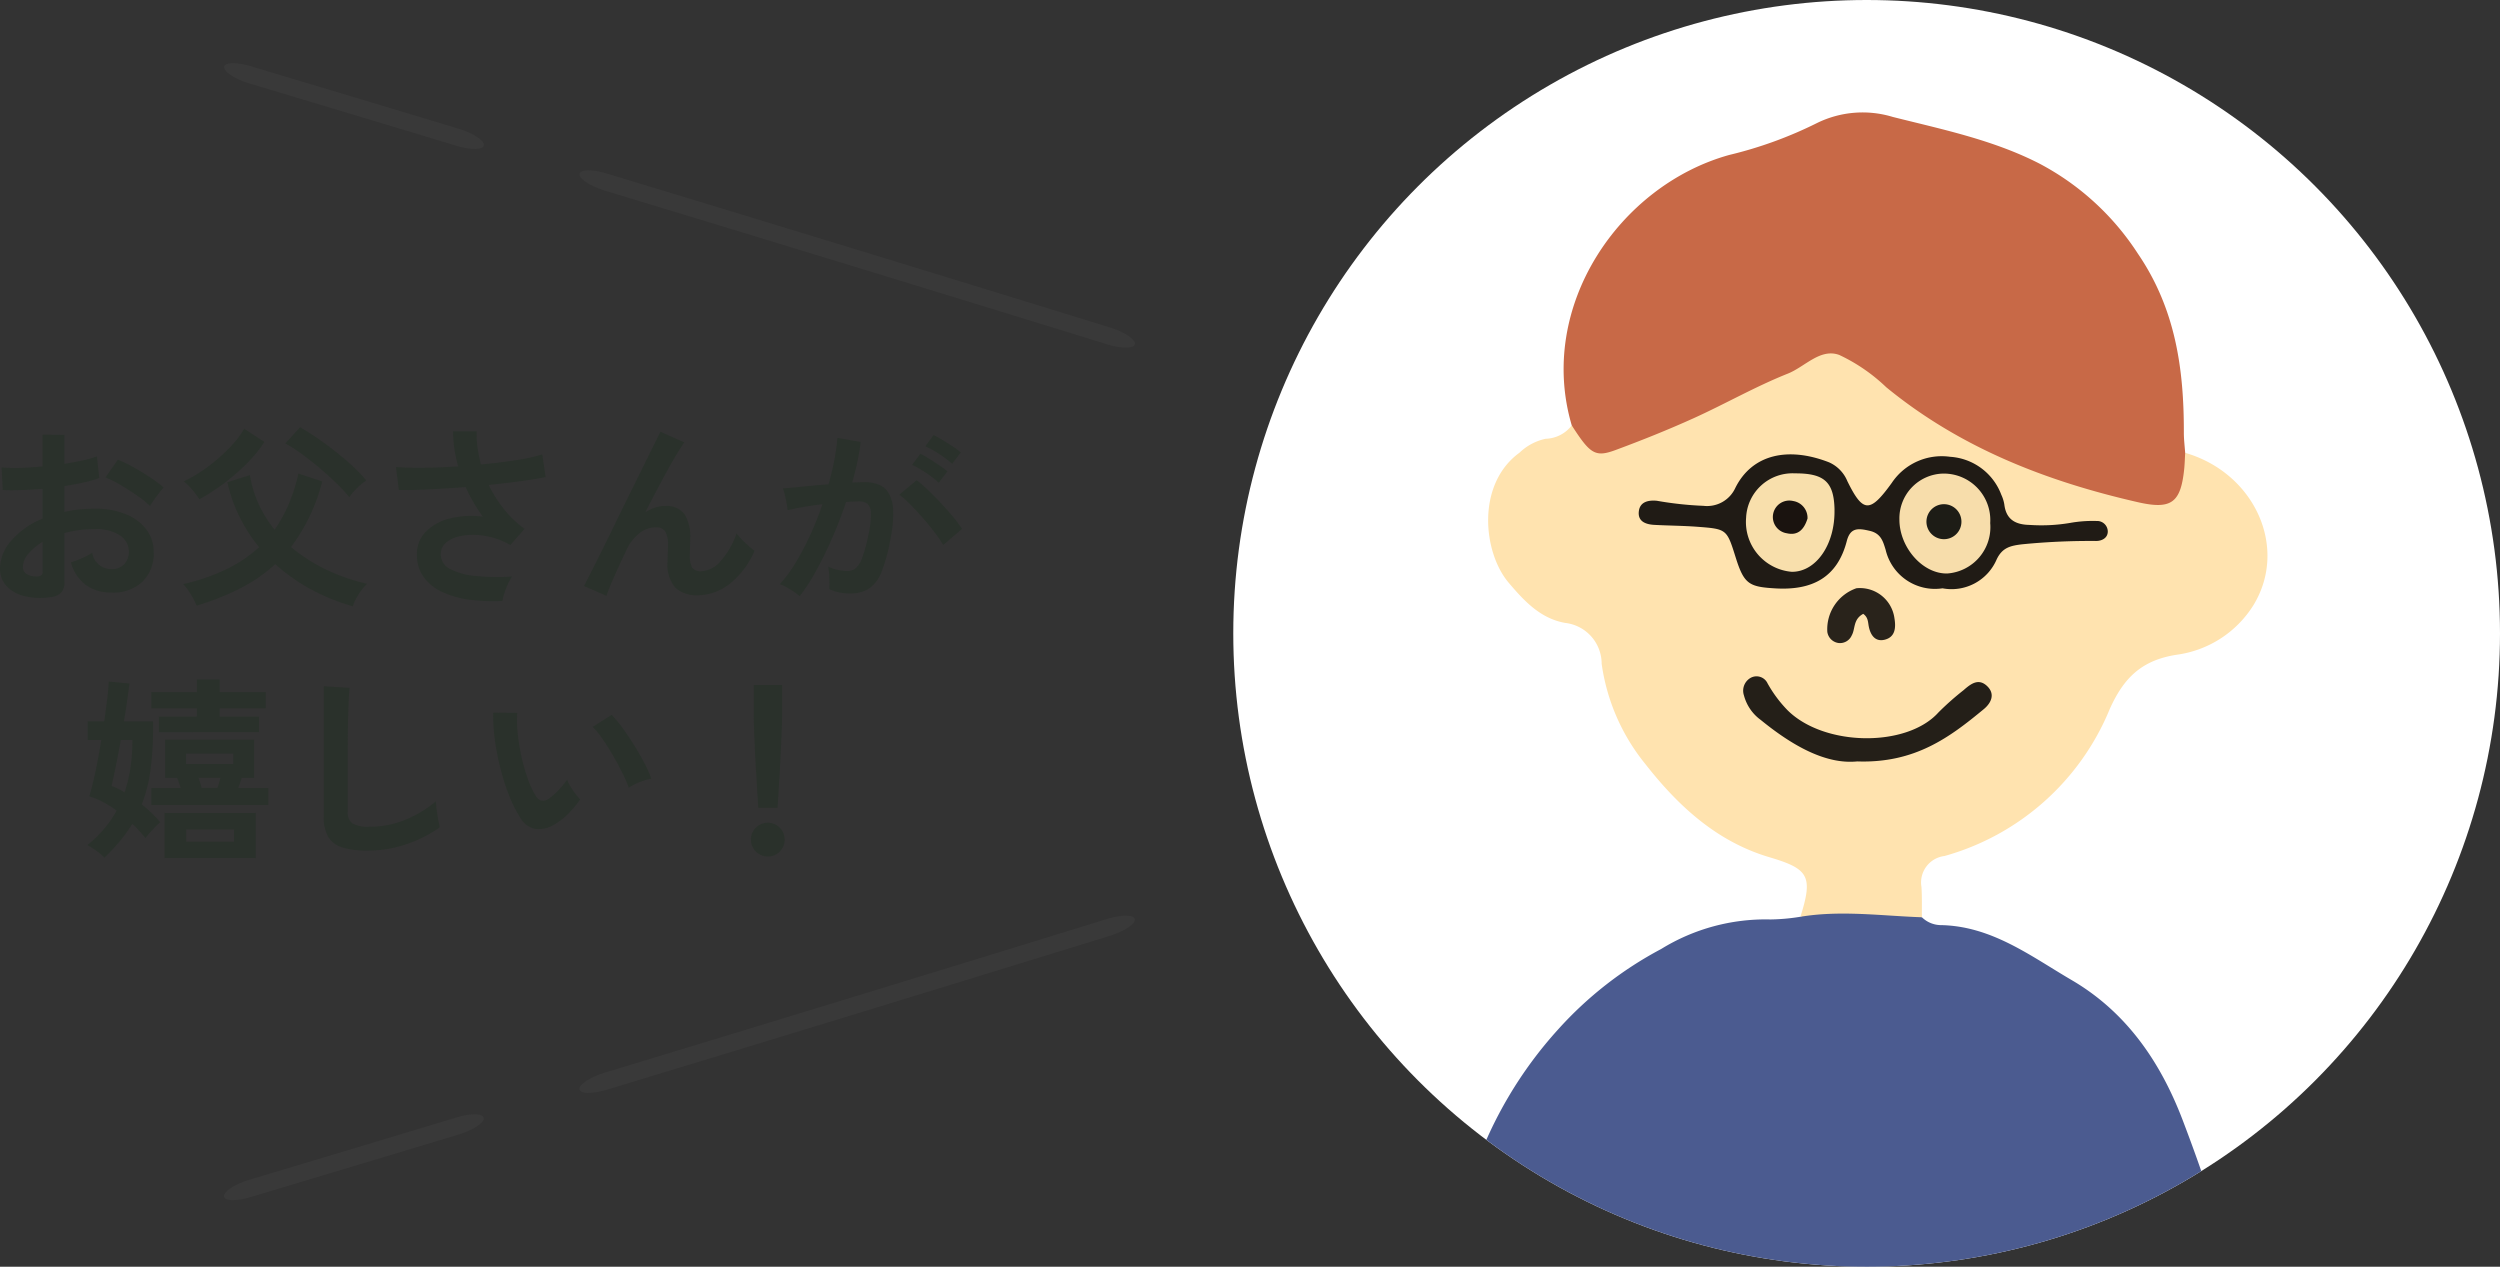 <svg xmlns="http://www.w3.org/2000/svg" xmlns:xlink="http://www.w3.org/1999/xlink" width="177.624" height="90" viewBox="0 0 177.624 90">
  <rect x="0" y="0" width="177.624" height="90" fill="#333333" stroke="none"/>
  <defs>
    <clipPath id="clip-path">
      <circle id="楕円形_2" data-name="楕円形 2" cx="45" cy="45" r="45" transform="translate(957 2056)" fill="#fff"/>
    </clipPath>
    <clipPath id="clip-path-2">
      <rect id="長方形_60" data-name="長方形 60" width="60.478" height="121.963" fill="none"/>
    </clipPath>
    <clipPath id="clip-path-3">
      <rect id="長方形_58" data-name="長方形 58" width="3" height="67.638" fill="none"/>
    </clipPath>
    <clipPath id="clip-path-4">
      <rect id="長方形_58-2" data-name="長方形 58" width="3" height="67.638" transform="translate(0 0)" fill="none"/>
    </clipPath>
  </defs>
  <g id="グループ_415" data-name="グループ 415" transform="translate(-1022.376 -3070)">
    <g id="グループ_91" data-name="グループ 91" transform="translate(54 1252)">
      <circle id="楕円形_3" data-name="楕円形 3" cx="45" cy="45" r="45" transform="translate(1056 1818)" fill="#fff"/>
      <g id="マスクグループ_4" data-name="マスクグループ 4" transform="translate(99 -238)" clip-path="url(#clip-path)">
        <g id="グループ_96" data-name="グループ 96" transform="translate(970 2064)">
          <g id="グループ_95" data-name="グループ 95" clip-path="url(#clip-path-2)">
            <path id="パス_1074" data-name="パス 1074" d="M35.927,57.172a1.957,1.957,0,0,0,1.293.556c3.645.048,6.429,2.2,9.358,3.913,3.885,2.276,6.3,5.812,7.877,9.946,2.623,6.879,4.74,13.853,4.855,21.334a140.242,140.242,0,0,1-.808,21.512c-.262,1.891-.7,3.757-1.011,5.644-.223,1.366-1.185,1.475-2.289,1.57a162,162,0,0,1-16.268.222q-13.528-.2-27.057-.519a48.535,48.535,0,0,1-8.827-.663c-2.074-.431-2.315-.693-2.738-2.732A14.037,14.037,0,0,1,.058,115.1C.048,108.56.069,102.018,0,95.478A45.147,45.147,0,0,1,1.654,83.427c.733-2.775,1.587-5.523,2.461-8.245a29.3,29.3,0,0,1,5.95-10.025,26.583,26.583,0,0,1,7.335-5.73,14.14,14.14,0,0,1,7.757-2.1,14.083,14.083,0,0,0,2.136-.192c2.885-1.6,5.762-1.291,8.634.036" fill="#4b5b90"/>
            <path id="パス_1075" data-name="パス 1075" d="M35.927,57.172c-2.878-.1-5.754-.513-8.634-.036.922-2.9.579-3.405-2.21-4.233-3.73-1.106-6.48-3.643-8.81-6.624a14.442,14.442,0,0,1-3.1-7.121,2.924,2.924,0,0,0-2.59-2.9c-1.764-.309-2.922-1.569-4.011-2.85C4.734,31.247,4.256,26.4,7.34,24.16a3.836,3.836,0,0,1,1.855-.985,2.419,2.419,0,0,0,1.854-.951c1.792,1.323,3.545.991,5.509.213,3.489-1.383,6.763-3.2,10.13-4.814a5.182,5.182,0,0,1,6.285.839,41.633,41.633,0,0,0,15.181,7.794,6.842,6.842,0,0,0,.683.217c4.21.823,3.931,1.82,5.795-2.3,4.94,1.431,7.35,6.745,4.845,10.832a7.635,7.635,0,0,1-5.454,3.515c-2.478.387-3.756,1.633-4.754,3.865A17.9,17.9,0,0,1,37.534,52.819a1.892,1.892,0,0,0-1.639,2.2c.047.715.024,1.434.032,2.151" fill="#ffe3af"/>
            <path id="パス_1076" data-name="パス 1076" d="M54.632,24.177c-.024.4-.031.8-.074,1.194-.252,2.353-.916,2.851-3.286,2.31-6.52-1.488-12.633-3.868-17.879-8.168a12.491,12.491,0,0,0-3.334-2.292c-1.352-.5-2.446.842-3.66,1.325-2.293.914-4.454,2.155-6.707,3.176-1.816.821-3.67,1.563-5.538,2.255-1.438.532-1.8.279-3.105-1.753C8.562,13.791,14.426,5.177,22.243,3.008A29.117,29.117,0,0,0,28.469.744,7.349,7.349,0,0,1,33.856.308c3.55.894,7.168,1.637,10.464,3.338a18.715,18.715,0,0,1,6.951,6.375c2.681,3.932,3.276,8.2,3.267,12.727,0,.477.061.953.094,1.429" fill="#c86947"/>
            <path id="パス_1077" data-name="パス 1077" d="M37.393,33.8a3.6,3.6,0,0,1-4.044-2.742c-.187-.6-.33-1.155-1.127-1.341-.816-.191-1.38-.252-1.634.729-.675,2.6-2.464,3.5-5.029,3.361-1.918-.107-2.267-.3-2.863-2.2-.628-2-.627-2.02-2.683-2.177-1.031-.079-2.069-.082-3.1-.138-.6-.033-1.178-.234-1.1-.952.074-.694.681-.815,1.273-.762a24.644,24.644,0,0,0,3.314.361,2.21,2.21,0,0,0,2.271-1.274c1.188-2.387,3.74-2.955,6.658-1.817a2.5,2.5,0,0,1,1.3,1.336c1.114,2.266,1.6,2.282,3.158.124a4.265,4.265,0,0,1,4.142-1.853,4.167,4.167,0,0,1,3.64,2.7,2.633,2.633,0,0,1,.213.684c.129,1.082.8,1.439,1.805,1.457a12.2,12.2,0,0,0,2.854-.14,9.085,9.085,0,0,1,1.9-.14.756.756,0,0,1,.792.737c.006.445-.381.678-.819.683a49.309,49.309,0,0,0-5.251.235c-.849.1-1.424.231-1.826,1.077A3.485,3.485,0,0,1,37.393,33.8" fill="#201b15"/>
            <path id="パス_1078" data-name="パス 1078" d="M31.312,46.1c-2.242.22-4.626-1.146-6.836-2.949a3.139,3.139,0,0,1-1.192-1.737,1.05,1.05,0,0,1,.453-1.241.865.865,0,0,1,1.225.383,9.005,9.005,0,0,0,1.406,1.893c2.594,2.6,8.482,2.68,10.737.166a20.092,20.092,0,0,1,1.783-1.58c.5-.437,1.048-.871,1.66-.3s.3,1.214-.219,1.644c-2.409,1.991-4.884,3.867-9.017,3.719" fill="#241f18"/>
            <path id="パス_1079" data-name="パス 1079" d="M31.762,35.612c-.734.391-.556,1.062-.818,1.526a.91.91,0,0,1-.959.545.93.93,0,0,1-.779-.788,3.085,3.085,0,0,1,2.068-3.1,2.474,2.474,0,0,1,2.7,2.121c.113.666.072,1.357-.712,1.54-.661.154-.99-.337-1.111-.949-.06-.305-.039-.64-.39-.89" fill="#29231b"/>
            <path id="パス_1080" data-name="パス 1080" d="M40.78,29.166a3.3,3.3,0,0,1-3.035,3.579C36,32.8,34.321,30.9,34.328,28.9a3.183,3.183,0,0,1,3.093-3.252,3.307,3.307,0,0,1,3.359,3.517" fill="#f7ddab"/>
            <path id="パス_1081" data-name="パス 1081" d="M29.716,28.227c.046,2.45-1.3,4.408-3.031,4.4a3.555,3.555,0,0,1-3.249-3.844A3.3,3.3,0,0,1,26.9,25.632c2.107-.008,2.782.614,2.819,2.595" fill="#f8dfac"/>
            <path id="パス_1082" data-name="パス 1082" d="M38.735,29.061a1.24,1.24,0,0,1-1.34,1.244,1.243,1.243,0,1,1,1.34-1.244" fill="#1d1c16"/>
            <path id="パス_1083" data-name="パス 1083" d="M27.8,28.84c-.263.847-.731,1.217-1.464,1.05a1.169,1.169,0,1,1,.444-2.293A1.214,1.214,0,0,1,27.8,28.84" fill="#1a130f"/>
          </g>
        </g>
      </g>
    </g>
    <path id="パス_13701" data-name="パス 13701" d="M-30.03.434A4.785,4.785,0,0,1-31.864.343,2.491,2.491,0,0,1-33.11-.378a1.827,1.827,0,0,1-.448-1.26,3.028,3.028,0,0,1,.805-1.953,5.793,5.793,0,0,1,2.219-1.561V-7.266q-.77.056-1.491.084t-1.337,0l-.084-1.61a10.1,10.1,0,0,0,1.3.035q.77-.021,1.61-.105v-2.254l1.554.014v2.058q.7-.112,1.309-.245a6.724,6.724,0,0,0,1-.287l.168,1.54a8.407,8.407,0,0,1-1.134.322q-.644.14-1.344.252v1.834A8.647,8.647,0,0,1-27.958-5.8a10.567,10.567,0,0,1,1.106-.056,5.7,5.7,0,0,1,2.289.413,3.339,3.339,0,0,1,1.435,1.106,2.639,2.639,0,0,1,.49,1.561A2.774,2.774,0,0,1-23.45-.658a3.016,3.016,0,0,1-2.2.756,2.982,2.982,0,0,1-1.813-.539,2.979,2.979,0,0,1-1.057-1.6,7.3,7.3,0,0,0,.784-.3,4.593,4.593,0,0,0,.728-.385,1.371,1.371,0,0,0,1.344,1.162,1.2,1.2,0,0,0,.938-.357,1.278,1.278,0,0,0,.322-.889,1.37,1.37,0,0,0-.616-1.141,3.1,3.1,0,0,0-1.848-.455,7.764,7.764,0,0,0-2.114.28V-.644a1.06,1.06,0,0,1-.238.763A1.342,1.342,0,0,1-30.03.434ZM-22.9-6.048a6.755,6.755,0,0,0-.91-.735q-.574-.4-1.176-.756a7.217,7.217,0,0,0-1.078-.539l.882-1.26a8.977,8.977,0,0,1,1.106.532q.6.336,1.176.714a8.365,8.365,0,0,1,.966.728q-.14.154-.343.42t-.378.518Q-22.834-6.174-22.9-6.048Zm-8.134,5a.718.718,0,0,0,.385-.056.268.268,0,0,0,.119-.252V-3.5a3.969,3.969,0,0,0-1.022.854,1.461,1.461,0,0,0-.378.924.562.562,0,0,0,.238.49A1.2,1.2,0,0,0-31.038-1.05ZM-8.484,1.078a14.759,14.759,0,0,1-2.968-1.2A13.019,13.019,0,0,1-14-1.918,11.113,11.113,0,0,1-16.485-.2a18.67,18.67,0,0,1-3.1,1.232A5.78,5.78,0,0,0-20,.231,4.231,4.231,0,0,0-20.538-.5,14.516,14.516,0,0,0-17.507-1.54a9.663,9.663,0,0,0,2.359-1.582,11.685,11.685,0,0,1-1.379-2.135A10.593,10.593,0,0,1-17.4-7.742l1.6-.5a7.91,7.91,0,0,0,.637,2.093,8.626,8.626,0,0,0,1.113,1.785,9.856,9.856,0,0,0,1-1.806,12.355,12.355,0,0,0,.693-2.184l1.694.56A13.124,13.124,0,0,1-12.88-3.136,11.623,11.623,0,0,0-10.318-1.5a13.677,13.677,0,0,0,2.842.98,3.4,3.4,0,0,0-.378.427A4.73,4.73,0,0,0-8.239.5,2.556,2.556,0,0,0-8.484,1.078Zm-10.906-7.6a5.084,5.084,0,0,0-.3-.427q-.189-.245-.406-.476A2.865,2.865,0,0,0-20.51-7.8a8.8,8.8,0,0,0,1.253-.707,12.341,12.341,0,0,0,1.232-.945,11.5,11.5,0,0,0,1.071-1.057,5.674,5.674,0,0,0,.742-1.029l1.442.938a9.652,9.652,0,0,1-1.281,1.561A14.639,14.639,0,0,1-17.682-7.63,15.055,15.055,0,0,1-19.39-6.524Zm10.654-.154a12.3,12.3,0,0,0-.931-1q-.553-.539-1.19-1.078t-1.267-.994a11.588,11.588,0,0,0-1.162-.749l1.05-1.148q.756.434,1.617,1.05t1.68,1.323A12.5,12.5,0,0,1-7.532-7.868a4.806,4.806,0,0,0-.644.532A3.826,3.826,0,0,0-8.736-6.678ZM2.142.7A13.091,13.091,0,0,1-.14.616,6.681,6.681,0,0,1-2.086.084,3.433,3.433,0,0,1-3.437-.973a2.67,2.67,0,0,1-.5-1.645,2.216,2.216,0,0,1,.63-1.6A3.6,3.6,0,0,1-1.61-5.159,6.172,6.172,0,0,1,.742-5.292q-.35-.49-.658-1.015a11.334,11.334,0,0,1-.56-1.085q-1.344.1-2.6.161t-2.142.049l-.21-1.638q.77.07,1.953.056t2.471-.1a9.149,9.149,0,0,1-.364-2.492H.308a7.22,7.22,0,0,0,.07,1.183A9.786,9.786,0,0,0,.616-9Q1.96-9.128,3.129-9.31A11.831,11.831,0,0,0,4.97-9.716l.238,1.61q-.658.14-1.729.287t-2.317.273a9.2,9.2,0,0,0,1.071,1.7A7.619,7.619,0,0,0,3.71-4.424L2.7-3.276a5.259,5.259,0,0,0-1.274-.532A5.264,5.264,0,0,0,.105-4a4.088,4.088,0,0,0-1.183.147,1.969,1.969,0,0,0-.847.462,1.033,1.033,0,0,0-.315.77,1.155,1.155,0,0,0,.679,1.057,4.912,4.912,0,0,0,1.834.49,15.812,15.812,0,0,0,2.555.035,2.96,2.96,0,0,0-.3.539,6.653,6.653,0,0,0-.252.651A3.034,3.034,0,0,0,2.142.7ZM9.534.336l-1.6-.7q.14-.266.469-.917t.777-1.547q.448-.9.945-1.925t1.008-2.058q.511-1.029.959-1.939t.784-1.589q.336-.679.49-.987l1.694.756q-.28.392-.728,1.162t-.973,1.757q-.525.987-1.071,2.051a2.988,2.988,0,0,1,.672-.329,2.163,2.163,0,0,1,.7-.119,1.613,1.613,0,0,1,1.414.574A3.108,3.108,0,0,1,15.484-3.7q0,.182-.014.511t-.014.525a1.976,1.976,0,0,0,.168,1.008.779.779,0,0,0,.672.238,1.9,1.9,0,0,0,1.365-.742A5.718,5.718,0,0,0,18.774-4.1a6,6,0,0,0,.623.672,7.316,7.316,0,0,0,.651.56,5.9,5.9,0,0,1-1.8,2.38A3.711,3.711,0,0,1,16.03.294a2.27,2.27,0,0,1-1.589-.518,2.528,2.528,0,0,1-.567-1.9q0-.182.014-.532t.014-.574a1.9,1.9,0,0,0-.2-1.022.763.763,0,0,0-.672-.28,1.864,1.864,0,0,0-1.183.441,3.178,3.178,0,0,0-.889,1.155q-.518,1.092-.9,1.953T9.534.336Zm13.72.028a2.87,2.87,0,0,0-.392-.308Q22.6-.126,22.316-.28a2.4,2.4,0,0,0-.476-.21,9.271,9.271,0,0,0,1.134-1.533A19.839,19.839,0,0,0,24.01-3.99a22.151,22.151,0,0,0,.868-2.184q-.714.084-1.379.2t-1.1.224q-.014-.182-.07-.49T22.2-6.853a2.143,2.143,0,0,0-.14-.441q.322-.028.84-.077t1.148-.112q.63-.063,1.26-.105.252-.882.413-1.729a14.385,14.385,0,0,0,.217-1.575l1.652.294q-.07.644-.224,1.379t-.378,1.505q.28-.014.5-.021t.392-.007a2.7,2.7,0,0,1,1,.175,1.432,1.432,0,0,1,.707.616A2.642,2.642,0,0,1,29.9-5.733a8.68,8.68,0,0,1-.182,1.981,12.07,12.07,0,0,1-.637,2.366,2.575,2.575,0,0,1-.889,1.2,2.425,2.425,0,0,1-1.358.35,3.31,3.31,0,0,1-1.47-.308q.014-.336,0-.812a4.19,4.19,0,0,0-.084-.784,3.391,3.391,0,0,0,1.372.308.923.923,0,0,0,.581-.189,1.8,1.8,0,0,0,.469-.756,10.532,10.532,0,0,0,.448-1.673,5.888,5.888,0,0,0,.168-1.519.843.843,0,0,0-.266-.651.966.966,0,0,0-.56-.154q-.392,0-.938.042-.434,1.3-.987,2.562T24.423-1.435A13.551,13.551,0,0,1,23.254.364ZM33.46-3.276a9.912,9.912,0,0,0-.616-.9q-.392-.518-.854-1.043t-.9-.966a5.637,5.637,0,0,0-.756-.665L31.57-7.882a9.046,9.046,0,0,1,.784.679q.448.427.924.931t.882.994a7.791,7.791,0,0,1,.63.854Zm.63-5.768a6.8,6.8,0,0,0-.931-.707,6.934,6.934,0,0,0-.973-.539l.588-.8q.238.112.609.336t.742.469a5.758,5.758,0,0,1,.581.427ZM33.138-7.7a6.411,6.411,0,0,0-.917-.714,7.9,7.9,0,0,0-.973-.56l.588-.784a6.264,6.264,0,0,1,.609.343q.371.231.735.476a6.113,6.113,0,0,1,.574.427ZM-26.138,18.938a4.043,4.043,0,0,0-.553-.476,5.171,5.171,0,0,0-.665-.42,8.053,8.053,0,0,0,2.086-2.45A8.794,8.794,0,0,0-26.208,15a5.237,5.237,0,0,0-1.008-.42q.21-.672.441-1.764t.413-2.24h-.966V9.25h1.176q.126-.9.217-1.645t.1-1.183l1.47.14q-.056.49-.154,1.2t-.238,1.491h2.072v.728a20.726,20.726,0,0,1-.2,2.87,10.586,10.586,0,0,1-.6,2.3q.378.308.714.63a7.6,7.6,0,0,1,.6.644,4.386,4.386,0,0,0-.343.315q-.2.2-.392.42t-.315.385q-.21-.252-.441-.511a6.242,6.242,0,0,0-.5-.5,10.237,10.237,0,0,1-.882,1.232A14.2,14.2,0,0,1-26.138,18.938Zm3.332-3.738V13.982h2.086l-.119-.357q-.063-.189-.133-.357h-.854V10.552H-15.5v2.716h-.882q-.056.182-.119.364t-.133.35h2.142V15.2Zm.938,3.766V15.76h6.482v3.206Zm-.406-8.946V8.914h2.7V8.326h-3.234V7.178h3.234v-.9h1.624v.9h3.276V8.326h-3.276v.588h2.8V10.02ZM-24.71,14.3a10.006,10.006,0,0,0,.427-1.8,13.6,13.6,0,0,0,.133-1.925h-.826q-.182,1.022-.364,1.911t-.294,1.351A5.331,5.331,0,0,1-24.71,14.3Zm4.382,3.5h3.4v-.868h-3.4Zm-.014-5.516h3.36v-.742h-3.36Zm1.106,1.694h1.12a2.8,2.8,0,0,0,.119-.35q.049-.182.1-.364H-19.46A5.69,5.69,0,0,1-19.236,13.982ZM-7.42,18.434a6.039,6.039,0,0,1-1.813-.224,1.733,1.733,0,0,1-1.008-.756,2.825,2.825,0,0,1-.315-1.442V6.758l1.834.112q-.028.238-.056.8t-.042,1.2q-.014.518-.021,1.134t-.007,1.358v4.312a.929.929,0,0,0,.343.84,2.318,2.318,0,0,0,1.2.224,6.6,6.6,0,0,0,2.6-.518A8.014,8.014,0,0,0-2.59,14.934q.014.266.063.637t.112.7q.063.329.1.511a8.994,8.994,0,0,1-2.345,1.19A8.407,8.407,0,0,1-7.42,18.434ZM5.824,16.586a2.142,2.142,0,0,1-1.316.315,1.582,1.582,0,0,1-1.092-.791,9.248,9.248,0,0,1-.8-1.582A15.353,15.353,0,0,1,2,12.6,17.517,17.517,0,0,1,1.6,10.552a13.293,13.293,0,0,1-.119-1.918l1.708.014a9.171,9.171,0,0,0,.042,1.5A14.583,14.583,0,0,0,3.5,11.784a12.723,12.723,0,0,0,.434,1.533A6.273,6.273,0,0,0,4.48,14.5a.715.715,0,0,0,.427.385.665.665,0,0,0,.5-.119,4.231,4.231,0,0,0,.707-.616,6.475,6.475,0,0,0,.623-.756,2.427,2.427,0,0,0,.231.476q.161.266.35.518a3.841,3.841,0,0,0,.343.406A6.765,6.765,0,0,1,6.8,15.83,4.782,4.782,0,0,1,5.824,16.586Zm5.292-2.618a9.314,9.314,0,0,0-.434-1.008q-.294-.6-.672-1.253t-.756-1.2a5.5,5.5,0,0,0-.7-.861L9.9,8.788a7.956,7.956,0,0,1,.777.938q.427.588.84,1.253t.735,1.288a7.234,7.234,0,0,1,.462,1.057,4.569,4.569,0,0,0-.875.266A3.786,3.786,0,0,0,11.116,13.968Zm9.2,1.428q-.028-.434-.07-1.141t-.091-1.526q-.049-.819-.084-1.61t-.056-1.4q-.021-.609-.021-.875V6.674h2.016v2.17q0,.266-.021.875t-.056,1.4q-.035.791-.084,1.61t-.091,1.526q-.042.707-.07,1.141ZM21,18.854a1.2,1.2,0,1,1,.84-.35A1.146,1.146,0,0,1,21,18.854Z" transform="translate(1055.934 3112)" fill="#2a312b"/>
    <g id="グループ_92" data-name="グループ 92" transform="translate(1037.934 3073)">
      <g id="グループ_83" data-name="グループ 83" transform="matrix(-0.309, -0.951, 0.951, -0.309, 0.927, 83.754)">
        <g id="グループ_81" data-name="グループ 81" transform="translate(0 0)" clip-path="url(#clip-path-3)">
          <path id="パス_1061" data-name="パス 1061" d="M.6,41.274H.572C.241,41.219-.015,40.306,0,39.23c.186-12.484.4-25.07.646-37.4.021-1.072.3-1.9.637-1.82.331.068.582,1,.561,2.07C1.6,14.391,1.385,26.957,1.2,39.422c-.016,1.04-.281,1.852-.6,1.852" transform="translate(-0.001 26.364)" fill="#393939"/>
          <path id="パス_1062" data-name="パス 1062" d="M.6,19.277a.183.183,0,0,1-.042,0c-.33-.071-.58-1-.557-2.08Q.163,9.5.341,1.808C.366.732.65-.09.984.008s.578,1.02.553,2.093Q1.362,9.782,1.2,17.461c-.022,1.03-.285,1.816-.6,1.816" transform="translate(0.869 -0.001)" fill="#393939"/>
        </g>
      </g>
      <g id="グループ_84" data-name="グループ 84" transform="matrix(-0.309, 0.951, -0.951, -0.309, 65.254, 20.901)">
        <g id="グループ_81-2" data-name="グループ 81" transform="translate(0)" clip-path="url(#clip-path-4)">
          <path id="パス_1061-2" data-name="パス 1061" d="M.6,0H.572C.241.055-.015.968,0,2.044c.186,12.484.4,25.07.646,37.4.021,1.072.3,1.9.637,1.82.331-.068.582-1,.561-2.07C1.6,26.883,1.385,14.317,1.2,1.852,1.184.812.919,0,.6,0" transform="translate(-0.001 0)" fill="#393939"/>
          <path id="パス_1062-2" data-name="パス 1062" d="M.6,0A.183.183,0,0,0,.558,0c-.33.071-.58,1-.557,2.08q.162,7.691.34,15.386c.025,1.076.309,1.9.643,1.8s.578-1.02.553-2.093Q1.362,9.495,1.2,1.816C1.176.786.913,0,.6,0" transform="translate(0.869 48.362)" fill="#393939"/>
        </g>
      </g>
    </g>
  </g>
</svg>
